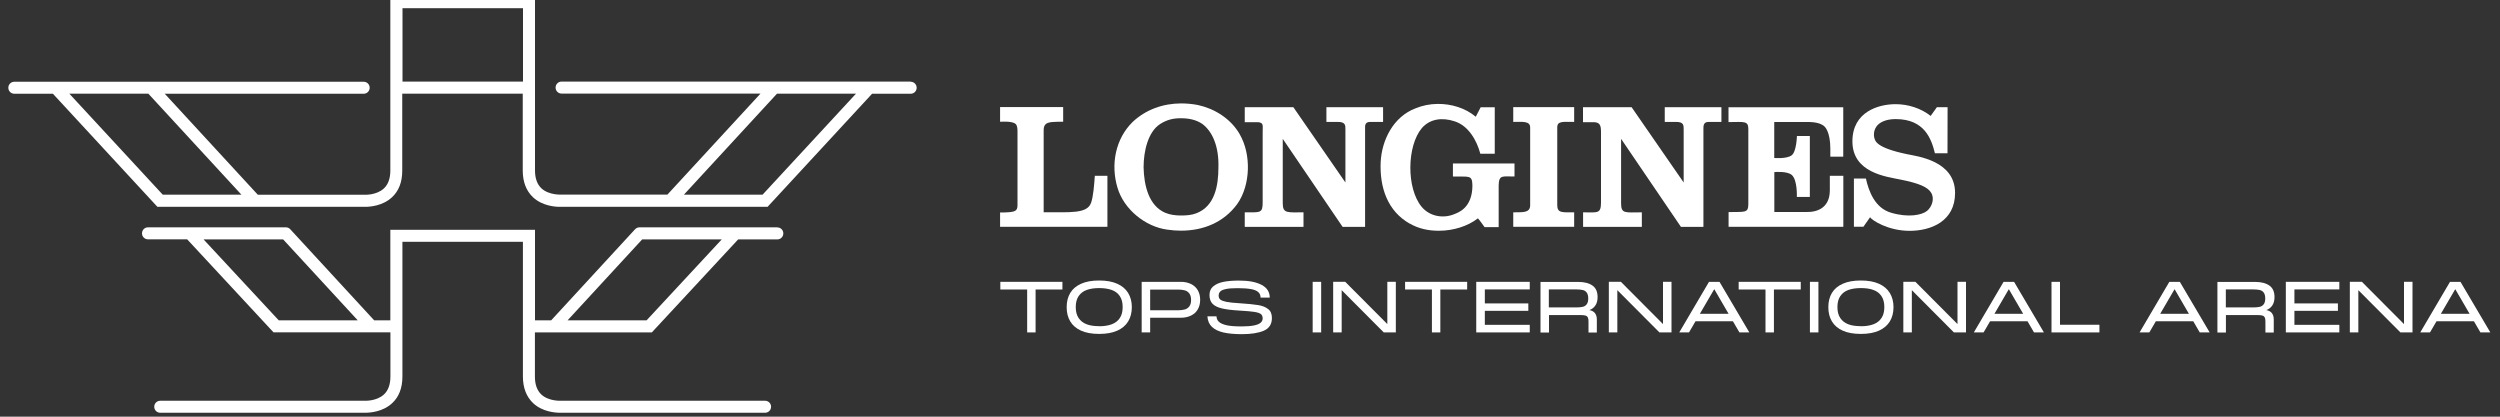 <?xml version="1.0" encoding="UTF-8"?>
<svg id="Layer_1" data-name="Layer 1" xmlns="http://www.w3.org/2000/svg" width="300" height="50" viewBox="0 0 300 50">
  <rect x="0" y="0" width="300" height="50" fill="#333333" stroke="none"/>
  <defs>
    <style>
      .cls-1 {
        fill: #fff;
        stroke-width: 0px;
      }
    </style>
  </defs>
  <g>
    <g>
      <path class="cls-1" d="M130.93,24.33c-.46,1.34-2.48,1.13-5.69,1.14,0,0,0-9.4,0-9.69,0-.39.01-.57.17-.8.27-.39,1.15-.37,2.17-.37v-1.76h-7.57v1.76c.29,0,1.77-.13,1.98.43.07.19.11.33.11.75,0,.31,0,8.47,0,8.47,0,.3.02.64-.08.82-.15.26-.33.42-2.01.42,0,.71,0,1.72,0,1.72h12.88v-6.12h-1.51c-.08,1.1-.18,2.46-.45,3.24"/>
      <path class="cls-1" d="M183.62,15.3v9.33c0,1-1.05.81-2.03.85v1.74h7.31v-1.74c-1.4,0-2.03.11-2.03-.85v-9.35c0-.79.73-.65,2.03-.65v-1.77h-7.31v1.77c1.09,0,2.03-.14,2.03.67"/>
      <path class="cls-1" d="M228.79,18.49c-3.65-.77-3.77-1.56-3.88-1.98-.07-.29-.08-.82.25-1.31.33-.49,1.1-.91,2.31-.91,3.51,0,4.3,2.42,4.72,4.1h1.51s.01-5.53.01-5.53h-1.28s-.75,1.05-.75,1.05c-1.15-.91-2.69-1.41-4.21-1.41-2.03,0-5.18.9-5.18,4.46,0,3.75,4.01,4.23,5.73,4.58,2.32.46,3.32.92,3.72,1.59.45.73.07,1.73-.51,2.19-.61.48-2.21.83-4.32.2-1.9-.56-2.66-2.54-3-4.1h-1.44v5.79h1.14l.8-1.14c.22.36,2.16,1.63,4.74,1.63s5.46-1.15,5.46-4.55c0-3.89-4.58-4.4-5.83-4.66"/>
      <path class="cls-1" d="M199.75,14.63h1.34c.98-.02.95.43.95.91.01,2.4,0,6.36,0,6.36l-6.25-9.04h-5.83v1.8h1.25c.82,0,.9.44.91,1.15v8.45c0,1.43-.39,1.22-2.15,1.22v1.74h7.05v-1.74c-1.99,0-2.49.21-2.49-1.08v-7.74c2.41,3.55,7.18,10.56,7.18,10.56h2.7v-11.75c0-.33-.02-.84.61-.84h1.55s0-1.77,0-1.77h-6.8v1.77Z"/>
      <path class="cls-1" d="M207.43,14.65c1.85,0,2.37-.2,2.37.85v8.99c0,1.12-.44.91-2.37.96v1.77s13.77,0,13.77,0v-6.12h-1.62v1.75c-.01,2.06-1.46,2.62-2.8,2.59h-3.86s0-4.79,0-4.79c0,0,1.56-.15,2.11.36.68.63.59,2.62.59,2.62h1.56v-7.31h-1.55s-.04,1.85-.62,2.31c-.58.46-2.1.33-2.1.33v-4.32h3.86c.27.01,1.59-.06,2.19.56.57.59.68,1.94.68,2.59s0,1.01,0,1.01h1.55s0-5.93,0-5.93h-13.77v1.8Z"/>
      <path class="cls-1" d="M159.16,14.63h1.34c.98-.02.95.43.95.91.01,2.4,0,6.36,0,6.36l-6.25-9.04h-5.83v1.8h1.6c.71.07.54.44.55,1.15v8.45c0,1.35-.26,1.22-2.15,1.22v1.74h7.05v-1.74c-1.92,0-2.49.17-2.49-1.08v-7.74c2.41,3.55,7.18,10.56,7.18,10.56h2.7v-11.75c0-.35-.06-.84.61-.84h1.55s0-1.77,0-1.77h-6.8v1.77Z"/>
      <path class="cls-1" d="M146.21,20.08c0,2.2-.43,4.66-2.64,5.51-.58.23-1.22.27-1.86.27-.63,0-1.31-.08-1.89-.33-1.96-.84-2.54-3.25-2.59-5.45,0-1.96.54-4.27,1.99-5.2.8-.51,1.58-.7,2.51-.69.92,0,1.83.18,2.56.69,1.24.93,1.99,2.76,1.92,5.2M148.77,16.11c-1.1-1.9-3.04-3.08-5.03-3.51-.68-.13-1.35-.19-2.02-.19-2.16.01-4.21.73-5.8,2.22-2.07,2.03-2.66,5.11-1.82,7.9.76,2.58,3.34,4.69,6,5.03.54.08,1.08.12,1.62.12,2.66,0,5.13-.98,6.75-3.2,1.61-2.28,1.69-5.96.3-8.36"/>
      <path class="cls-1" d="M169.2,26.84c1,.59,2.23.86,3.48.85,1.71,0,3.45-.54,4.67-1.49.3.34.55.72.8,1.06h1.69v-5.03c.03-1.31.5-1.03,1.9-1.05v-1.56h-7.39v1.56c1.91.06,2.32-.25,2.34,1.07,0,2.76-1.78,3.28-2.16,3.44-1.29.55-2.94.32-3.93-.87-1.84-2.21-1.79-7.3.03-9.46.97-1.1,2.43-1.3,3.93-.8,1.69.55,2.66,2.32,3.08,3.89h1.73v-5.58h-1.69l-.59,1.14c-1.23-1.04-2.92-1.56-4.59-1.54-.91.01-1.82.19-2.64.53-2.66,1.01-4.05,3.8-4.18,6.46-.13,3,.8,5.87,3.51,7.39"/>
    </g>
    <g>
      <path class="cls-1" d="M120.03,33.82h7.46v.92h-3.22v5.15h-1.01v-5.15h-3.22v-.92Z"/>
      <path class="cls-1" d="M131.9,40.07c-.87,0-1.59-.13-2.17-.39s-1.01-.63-1.3-1.11c-.29-.48-.43-1.05-.43-1.71s.14-1.23.43-1.71c.29-.48.72-.84,1.3-1.1s1.3-.39,2.17-.39,1.59.13,2.17.39c.58.26,1.02.63,1.31,1.11.29.48.44,1.04.44,1.7s-.15,1.23-.44,1.71c-.29.48-.73.85-1.31,1.11s-1.3.39-2.17.39ZM131.9,39.15c.59,0,1.1-.08,1.52-.24.42-.16.74-.41.96-.75.23-.34.34-.78.34-1.31s-.11-.97-.34-1.31c-.23-.34-.54-.59-.96-.74s-.92-.23-1.52-.23-1.1.08-1.51.23-.73.4-.96.74c-.23.34-.34.78-.34,1.31s.11.97.34,1.31c.23.34.54.59.96.75.41.16.92.23,1.51.23Z"/>
      <path class="cls-1" d="M141.69,33.82c.47,0,.88.09,1.23.26.35.17.62.42.81.74.19.33.29.71.29,1.16s-.1.82-.29,1.15c-.19.33-.46.57-.81.74-.35.17-.76.26-1.23.26h-3.67v1.76h-1.02v-6.07h4.69ZM138.02,34.74v2.49h3.42c.27,0,.51-.04.72-.09.21-.05.39-.17.54-.35.15-.18.23-.45.23-.79s-.08-.63-.23-.81c-.15-.18-.33-.3-.54-.35-.21-.05-.45-.09-.72-.09h-3.42Z"/>
      <path class="cls-1" d="M145.98,37.93c0,.27.09.5.28.68s.5.32.94.42c.44.1,1.04.14,1.8.14.6,0,1.09-.04,1.45-.11.37-.07.64-.18.81-.32.17-.14.26-.32.26-.53,0-.23-.07-.4-.21-.52-.14-.11-.4-.2-.77-.26-.37-.06-.97-.11-1.8-.16-.9-.05-1.6-.14-2.11-.26-.51-.12-.89-.31-1.13-.56-.24-.25-.36-.6-.36-1.04s.14-.78.43-1.03c.29-.25.69-.44,1.21-.55.52-.11,1.16-.16,1.92-.16,1.15,0,2.05.17,2.7.52.64.34.97.85.97,1.52h-1.1c0-.27-.09-.49-.28-.66s-.48-.29-.87-.36c-.4-.07-.93-.11-1.59-.11-.59,0-1.06.03-1.39.1-.34.07-.57.16-.7.29-.13.13-.2.29-.2.5s.07.38.2.48c.14.11.38.2.72.27s.88.13,1.6.17c.98.06,1.71.14,2.22.22.5.08.9.24,1.2.48.3.23.45.59.45,1.07,0,.73-.32,1.24-.96,1.52-.64.28-1.53.42-2.66.42-.87,0-1.6-.07-2.19-.2-.59-.14-1.06-.36-1.39-.68-.33-.31-.51-.73-.54-1.26h1.1Z"/>
      <path class="cls-1" d="M158.54,33.82v6.07h-1.02v-6.07h1.02Z"/>
      <path class="cls-1" d="M166.48,38.89v-5.07h1.02v6.07h-1.45l-5.05-5.07v5.07h-1.02v-6.07h1.45l5.05,5.07Z"/>
      <path class="cls-1" d="M168.6,33.82h7.46v.92h-3.22v5.15h-1.01v-5.15h-3.22v-.92Z"/>
      <path class="cls-1" d="M183.57,33.82v.91h-5.39v1.68h5.22v.89h-5.22v1.68h5.39v.91h-6.42v-6.07h6.42Z"/>
      <path class="cls-1" d="M190.72,37.21c.29.05.52.17.67.36.15.19.23.44.23.75v1.58h-1v-1.31c0-.21-.02-.38-.07-.48s-.13-.19-.25-.23-.3-.07-.54-.07h-3.88v2.09h-1.02v-6.07h4.53c.73,0,1.3.15,1.71.44.41.29.61.75.61,1.38,0,.39-.08.72-.25.98-.16.26-.41.46-.73.58ZM189.09,34.73h-3.23v2.16h3.36c.27,0,.5-.03.7-.07.19-.04.36-.14.48-.3.13-.16.19-.4.19-.71s-.07-.55-.19-.71-.29-.26-.48-.3c-.19-.04-.43-.07-.7-.07h-.13Z"/>
      <path class="cls-1" d="M199.56,38.89v-5.07h1.02v6.07h-1.45l-5.05-5.07v5.07h-1.02v-6.07h1.45l5.05,5.07Z"/>
      <path class="cls-1" d="M209.91,39.89h-1.18l-3.13-5.38h.22l-3.14,5.38h-1.17l3.57-6.07h1.26l3.58,6.07ZM203.15,37.66h5.13v.89h-5.13v-.89Z"/>
      <path class="cls-1" d="M208.63,33.82h7.46v.92h-3.22v5.15h-1.01v-5.15h-3.22v-.92Z"/>
      <path class="cls-1" d="M218.21,33.82v6.07h-1.02v-6.07h1.02Z"/>
      <path class="cls-1" d="M223.3,40.07c-.87,0-1.59-.13-2.17-.39-.58-.26-1.01-.63-1.3-1.11-.29-.48-.43-1.05-.43-1.71s.14-1.23.43-1.71.72-.84,1.3-1.1c.58-.26,1.3-.39,2.17-.39s1.59.13,2.17.39c.58.26,1.02.63,1.31,1.11.29.48.44,1.04.44,1.7s-.15,1.23-.44,1.71c-.29.48-.73.85-1.31,1.11s-1.3.39-2.17.39ZM223.3,39.15c.59,0,1.1-.08,1.52-.24.42-.16.74-.41.96-.75.23-.34.34-.78.34-1.31s-.11-.97-.34-1.31c-.23-.34-.54-.59-.96-.74-.41-.16-.92-.23-1.52-.23s-1.1.08-1.51.23-.73.4-.96.74-.34.78-.34,1.31.11.97.34,1.31c.23.34.54.59.96.75.41.16.92.23,1.51.23Z"/>
      <path class="cls-1" d="M234.9,38.89v-5.07h1.02v6.07h-1.45l-5.05-5.07v5.07h-1.02v-6.07h1.45l5.05,5.07Z"/>
      <path class="cls-1" d="M245.26,39.89h-1.18l-3.13-5.38h.22l-3.14,5.38h-1.17l3.57-6.07h1.26l3.58,6.07ZM238.49,37.66h5.13v.89h-5.13v-.89Z"/>
      <path class="cls-1" d="M247.2,33.82v5.15h4.73v.92h-5.75v-6.07h1.02Z"/>
      <path class="cls-1" d="M265.15,39.89h-1.18l-3.13-5.38h.22l-3.14,5.38h-1.17l3.57-6.07h1.26l3.58,6.07ZM258.38,37.66h5.13v.89h-5.13v-.89Z"/>
      <path class="cls-1" d="M271.95,37.21c.29.05.52.17.67.36.15.19.23.44.23.75v1.58h-1v-1.31c0-.21-.02-.38-.07-.48s-.13-.19-.25-.23-.3-.07-.54-.07h-3.88v2.09h-1.02v-6.07h4.53c.73,0,1.3.15,1.71.44.41.29.61.75.61,1.38,0,.39-.08.72-.25.98-.16.26-.41.46-.73.58ZM270.33,34.73h-3.23v2.16h3.36c.27,0,.5-.03.7-.07.19-.04.36-.14.48-.3.13-.16.19-.4.19-.71s-.07-.55-.19-.71-.29-.26-.48-.3c-.19-.04-.43-.07-.7-.07h-.13Z"/>
      <path class="cls-1" d="M280.72,33.82v.91h-5.39v1.68h5.22v.89h-5.22v1.68h5.39v.91h-6.42v-6.07h6.42Z"/>
      <path class="cls-1" d="M288.48,38.89v-5.07h1.02v6.07h-1.45l-5.05-5.07v5.07h-1.02v-6.07h1.45l5.05,5.07Z"/>
      <path class="cls-1" d="M298.83,39.89h-1.18l-3.13-5.38h.22l-3.14,5.38h-1.17l3.57-6.07h1.26l3.58,6.07ZM292.07,37.66h5.13v.89h-5.13v-.89Z"/>
    </g>
  </g>
  <g>
    <path class="cls-1" d="M109.31,9.79h-41.92c-.4,0-.72.32-.72.72s.32.72.72.72h23.87l-11.17,12.12h-12.75s-1.46.09-2.37-.75c-.51-.48-.77-1.2-.77-2.14V-.46h-8.68s0,0,0,0c0,0,0,0,0,0h-8.68v20.93c0,.94-.26,1.66-.77,2.14-.91.85-2.36.76-2.37.76h-.03s-12.73,0-12.73,0l-11.17-12.12h23.87c.4,0,.72-.32.72-.72s-.32-.72-.72-.72H1.72c-.4,0-.72.32-.72.72s.32.72.72.72h4.63l12.54,13.57h24.72s.11,0,.21,0c.58,0,2.1-.11,3.21-1.14.83-.76,1.24-1.84,1.24-3.21v-9.23h7.23s0,0,0,0c0,0,0,0,0,0h7.23v9.23c0,1.36.42,2.44,1.24,3.21,1.11,1.03,2.63,1.14,3.21,1.14.1,0,.17,0,.21,0h24.72l12.54-13.57h4.63c.4,0,.72-.32.72-.72s-.32-.72-.72-.72ZM8.32,11.24h9.48l11.17,12.12h-9.44l-11.21-12.12ZM55.53,9.79s0,0,0,0c0,0,0,0,0,0h-7.23V.98h7.23s0,0,0,0c0,0,0,0,0,0h7.23v8.81h-7.23ZM91.51,23.36h-9.44l11.17-12.12h9.48l-11.21,12.12Z"/>
    <path class="cls-1" d="M93.28,27.28h-16.54c-.21,0-.4.09-.54.24l-10.06,10.92h-1.94v-10.86h-8.68s0,0,0,0c0,0,0,0,0,0h-8.68v10.86h-1.94l-10.06-10.92c-.13-.15-.32-.24-.54-.24h-16.54c-.4,0-.72.32-.72.72s.32.72.72.72h4.7l10.36,11.16h11.71s.04,0,.06,0c.02,0,.04,0,.07,0h2.19v5.31c0,.94-.26,1.66-.77,2.14-.91.85-2.36.76-2.37.76h-.03s-24.45,0-24.45,0c-.4,0-.72.32-.72.72s.32.72.72.72h24.4s.11,0,.21,0c.58,0,2.1-.11,3.21-1.14.83-.76,1.24-1.84,1.24-3.21v-16.16h7.23s0,0,0,0c0,0,0,0,0,0h7.23v16.16c0,1.36.42,2.44,1.24,3.21,1.11,1.03,2.63,1.14,3.21,1.14.1,0,.17,0,.21,0h24.4c.4,0,.72-.32.72-.72s-.32-.72-.72-.72h-24.48s-1.46.09-2.37-.75c-.51-.48-.77-1.2-.77-2.14v-5.31h2.19s.04,0,.07,0c.02,0,.04,0,.06,0h11.71l10.36-11.16h4.7c.4,0,.72-.32.72-.72s-.32-.72-.72-.72ZM24.43,28.73h9.55l8.95,9.71h-9.48l-9.02-9.71ZM77.59,38.44h-9.48l8.95-9.71h9.55l-9.02,9.71Z"/>
  </g>
</svg>